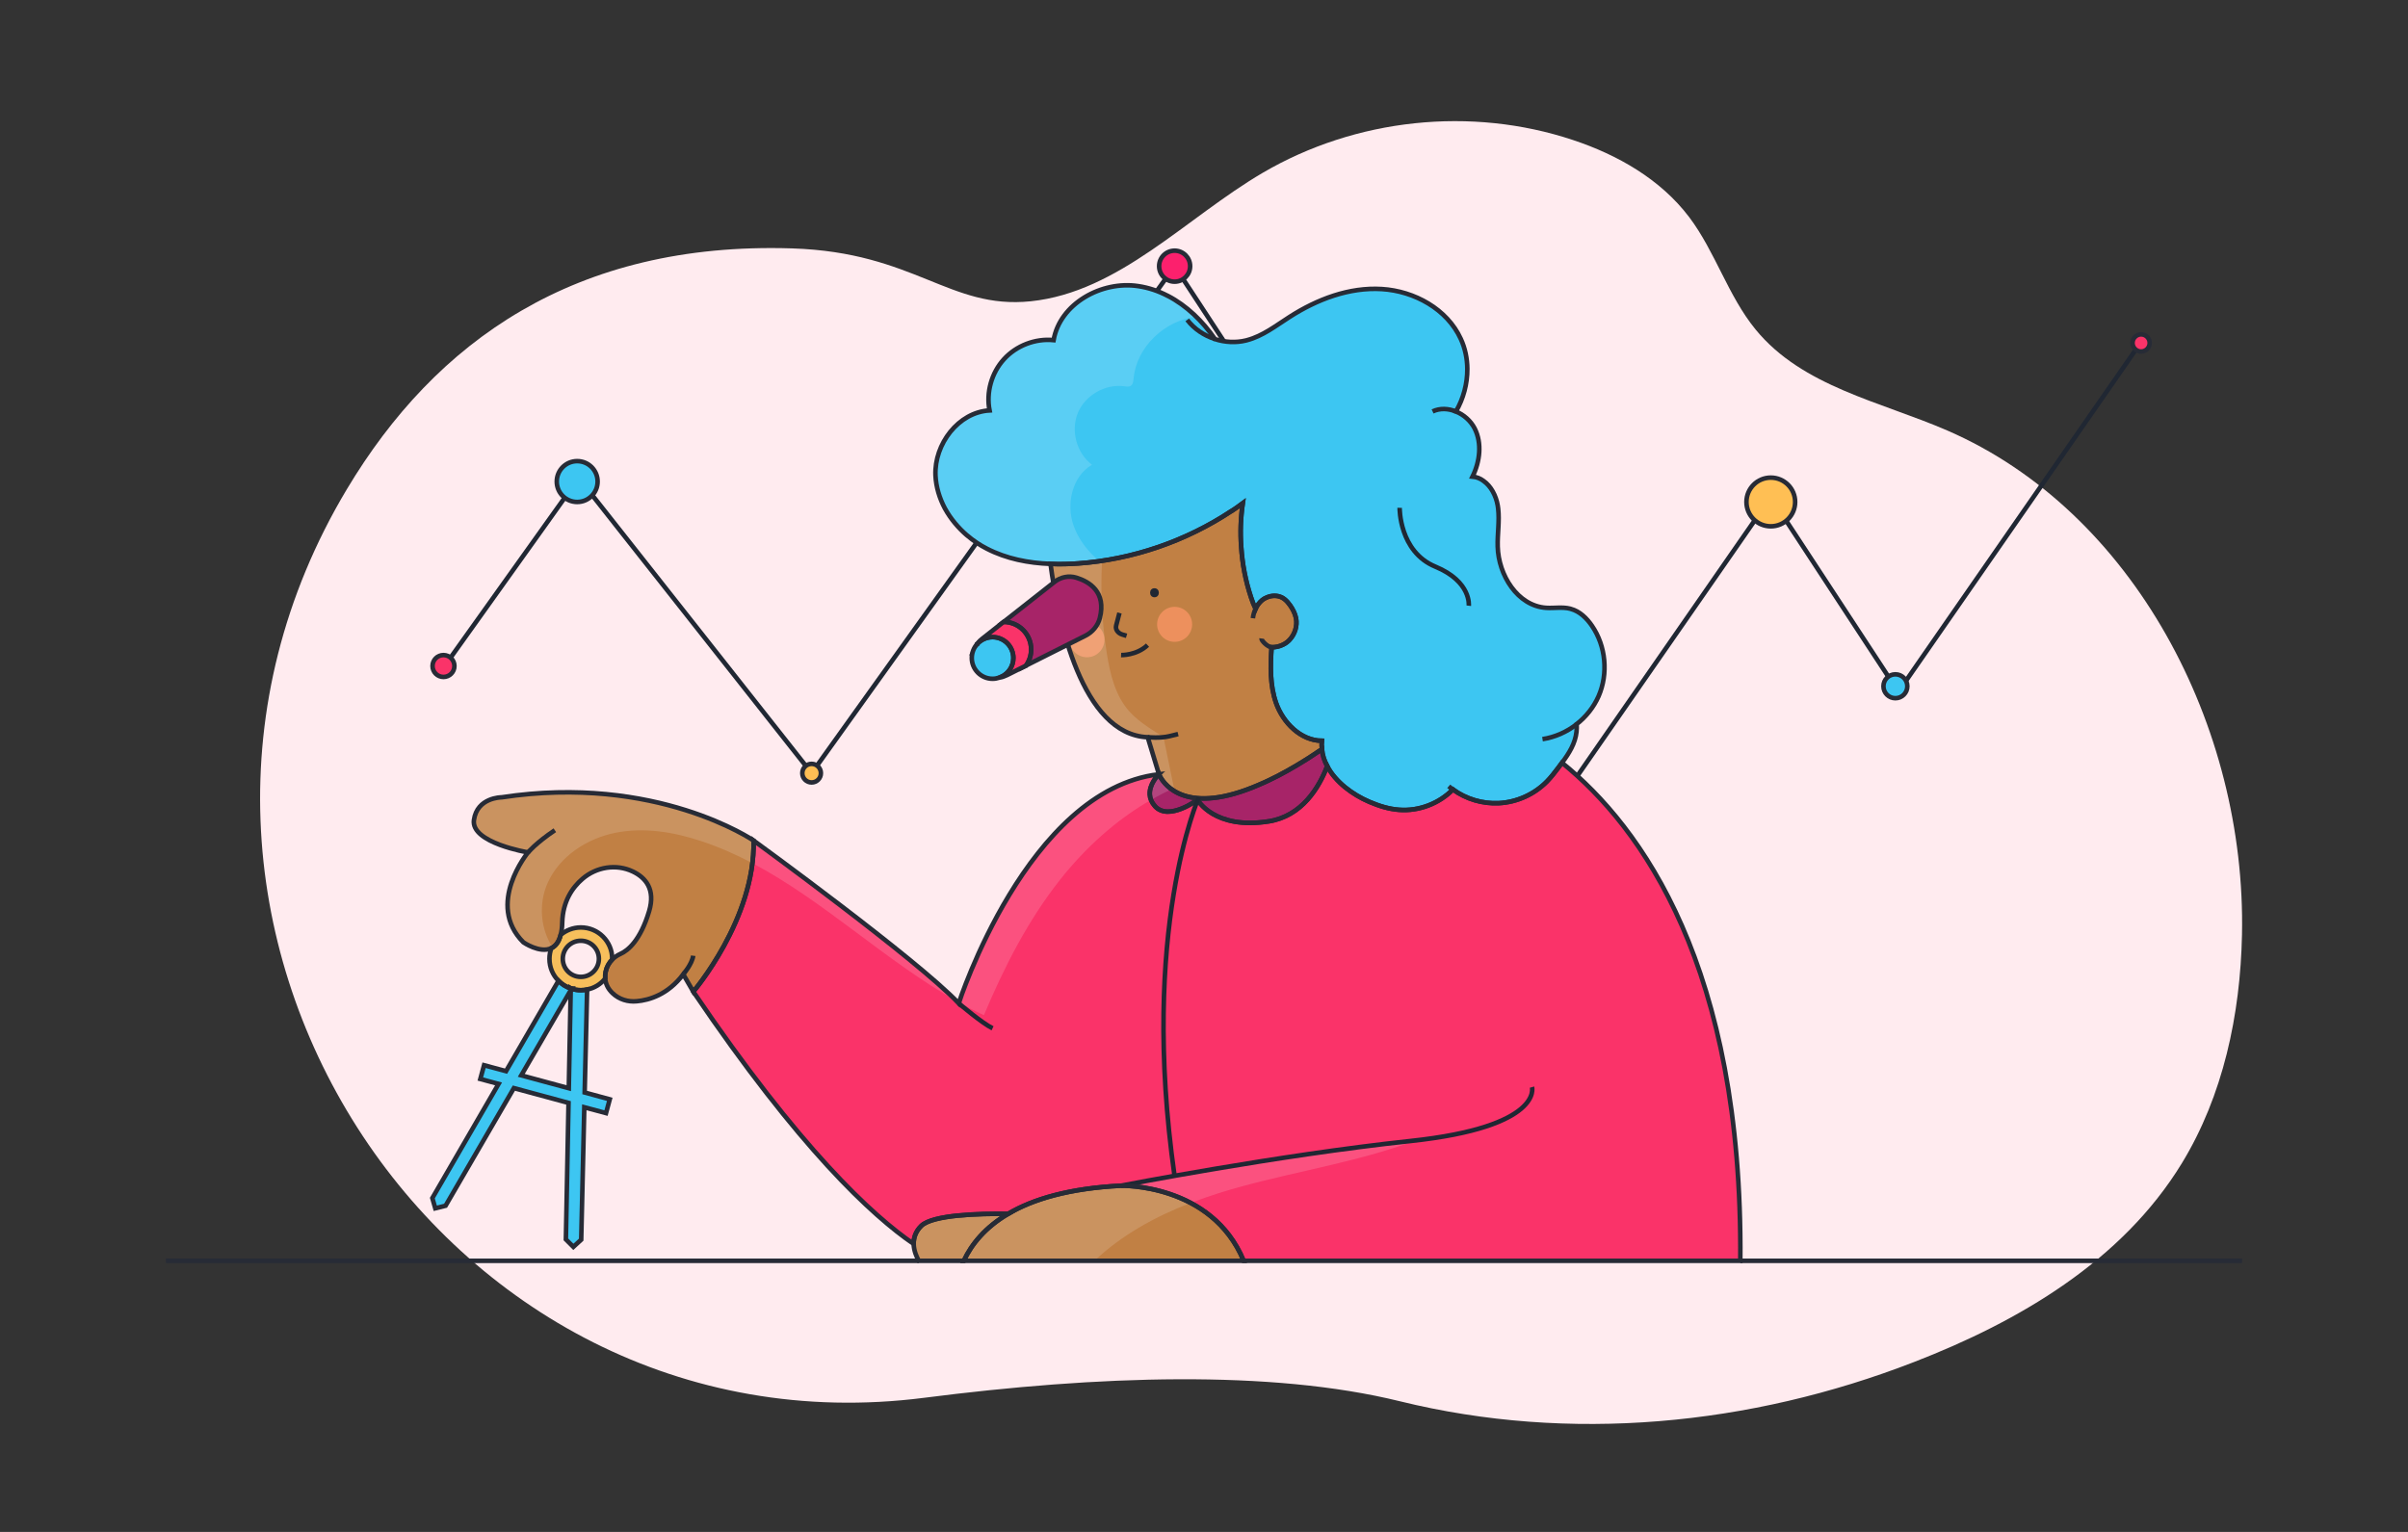 <?xml version="1.0" encoding="utf-8"?>
<!-- Generator: Adobe Illustrator 26.4.1, SVG Export Plug-In . SVG Version: 6.00 Build 0)  -->
<svg version="1.1" id="Capa_1" xmlns="http://www.w3.org/2000/svg" xmlns:xlink="http://www.w3.org/1999/xlink" x="0px" y="0px"
	 viewBox="0 0 264 168" style="enable-background:new 0 0 264 168;" xml:space="preserve">
<rect x="0" y="0" width="264" height="168" fill="#333333" stroke="none"/>
<style type="text/css">
	.st0{fill:#FFEBEF;}
	.st1{fill:none;stroke:#202733;stroke-width:0.5;stroke-miterlimit:10;}
	.st2{fill:#FA3369;}
	.st3{fill:none;}
	.st4{fill:#C18044;}
	.st5{fill:#FA3369;stroke:#272B36;stroke-width:0.5;stroke-miterlimit:10;}
	.st6{fill:#FC206D;stroke:#272B36;stroke-width:0.5;stroke-miterlimit:10;}
	.st7{fill:#3DC6F2;stroke:#272B36;stroke-width:0.5;stroke-miterlimit:10;}
	.st8{fill:#FFBF54;stroke:#272B36;stroke-width:0.5;stroke-miterlimit:10;}
	.st9{fill:#00C6F3;}
	.st10{fill:#3DC6F2;}
	.st11{fill:#F7BF5C;}
	.st12{fill:#A72468;}
	.st13{fill:#ED905D;}
	.st14{opacity:0.15;fill:#FFFFFF;}
	.st15{fill:none;stroke:#272B36;stroke-width:0.5;stroke-miterlimit:10;}
	.st16{fill:#202733;}
	.st17{fill:#C21F6A;}
	.st18{fill:#FF306B;}
</style>
<g>
	<path class="st0" d="M245.8,102.51c-0.18,8.77-2.07,17.65-6.6,25.07c-6.56,10.74-17.9,17.36-29.41,21.81
		c-17.92,6.95-37.7,8.86-56.32,4.28c-14.16-3.48-33.13-2.82-52.14-0.38c-53.18,6.82-91.47-52.61-63.29-99.66
		c9.68-16.17,24.98-27.15,48.8-26.39c13.49,0.43,17.24,6.72,26.17,5.8c9.67-1.01,16.98-9.13,25.43-14.09
		c10.2-5.97,22.84-7.31,34-3.6c4.88,1.62,9.6,4.29,12.76,8.47c2.86,3.8,4.26,8.63,7.27,12.31c5.14,6.29,13.7,7.9,21.04,11.09
		C233.9,56.08,246.27,79.64,245.8,102.51z"/>
</g>
<polyline class="st1" points="48.55,73.31 63.45,52.43 88.98,84.79 128.78,29.19 169.07,90.66 194.14,54.53 208.12,75.87 
	234.74,37.5 "/>
<path class="st2" d="M190.8,138.27h-54.45c-3.51-8.5-13.44-8.24-13.44-8.24c-5.69,0.29-9.65,1.47-12.39,3.09
	c-3.2-0.04-8.27,0.1-9.52,1.32c-0.64,0.63-0.84,1.33-0.83,1.98c-4.52-3.1-12.49-10.43-24.16-27.67c0,0,6.8-7.95,6.61-16.57
	c0,0,17.9,13.01,22.49,17.85c0,0,7.51-23.41,21.95-25.12c0,0,0,0-0.01,0.01c-0.12,0.11-1.07,1.09-0.99,2.23
	c0.02,0.41,0.19,0.84,0.57,1.27c1.51,1.66,4.66-0.71,4.66-0.71s1.83,3.32,7.83,2.36c3.61-0.58,5.48-3.68,6.39-6.05
	c0.45,0.87,1.14,1.64,1.95,2.31c0.81,0.66,1.74,1.21,2.68,1.61c1.03,0.44,2.12,0.79,3.25,0.87c2.16,0.17,4.38-0.68,5.9-2.23
	c1.44,1.05,3.25,1.59,5.04,1.5c1.98-0.1,3.91-0.98,5.29-2.4c0.45-0.46,0.83-0.97,1.22-1.48c0.14-0.18,0.28-0.36,0.41-0.55
	C179.97,90.71,191.07,106.04,190.8,138.27z"/>
<path class="st3" d="M105.11,110.03c0,0,2.55,2.18,3.71,2.74"/>
<path class="st3" d="M122.91,130.03c0,0,17.14-3.34,31.73-4.9s13.32-5.91,13.32-5.91"/>
<path class="st3" d="M74.91,106.85c0,0,0.97-1.13,1.09-2.04"/>
<line class="st3" x1="100.73" y1="138.27" x2="18.19" y2="138.27"/>
<polyline class="st3" points="190.8,138.27 217.63,138.27 245.81,138.27 "/>
<path class="st3" d="M123.57,61.01"/>
<path class="st4" d="M144.93,82.16c-0.29,0.2-0.57,0.39-0.84,0.56c-0.14,0.1-0.28,0.19-0.41,0.27c-0.14,0.09-0.27,0.17-0.4,0.26
	c-0.38,0.24-0.75,0.46-1.11,0.68c-0.73,0.43-1.42,0.82-2.08,1.16c-0.33,0.17-0.66,0.33-0.97,0.48c-0.37,0.18-0.74,0.34-1.09,0.49
	c-7.93,3.45-10.36,0.02-10.86-0.93c-0.08-0.14-0.11-0.22-0.11-0.22l-1.23-4.06c-7.25-0.3-9.84-12.93-10.66-19.01
	c1.01,0.05,2.03,0.02,3.03-0.05c5.95-0.42,11.78-2.43,16.77-5.72c0.01,0.01,0.02,0,0.03-0.01c0.42-0.28,0.84-0.56,1.25-0.87
	c-0.23,1.58-0.29,3.18-0.17,4.78v0.01c0.12,1.87,0.48,3.73,1.07,5.51c0.14,0.43,0.31,0.87,0.5,1.28c0.17-0.37,0.42-0.7,0.73-0.96
	c0.15-0.12,0.32-0.22,0.5-0.29c0.53-0.23,1.14-0.25,1.65,0c0.11,0.06,0.21,0.12,0.31,0.2c0.24,0.19,0.44,0.43,0.62,0.69
	c0.29,0.42,0.53,0.89,0.63,1.39c0.16,0.83-0.12,1.74-0.7,2.36c-0.1,0.11-0.21,0.21-0.33,0.3c-0.14,0.1-0.28,0.19-0.44,0.26
	c-0.37,0.18-0.79,0.27-1.21,0.26c-0.14,2.07-0.19,4.16,0.49,6.11c0.77,2.18,2.71,4.13,5.02,4.15
	C144.89,81.55,144.89,81.86,144.93,82.16z"/>
<path class="st4" d="M110.52,133.12c-2.51,1.48-4,3.32-4.86,5.15h-4.93c-0.23-0.41-0.54-1.1-0.56-1.85
	c-0.01-0.65,0.19-1.35,0.83-1.98C102.25,133.22,107.32,133.08,110.52,133.12z"/>
<circle class="st5" cx="48.62" cy="73.04" r="1.2"/>
<circle class="st6" cx="128.78" cy="29.19" r="1.7"/>
<circle class="st7" cx="63.28" cy="52.81" r="2.24"/>
<circle class="st5" cx="234.74" cy="37.61" r="0.94"/>
<circle class="st8" cx="194.14" cy="55.05" r="2.67"/>
<circle class="st8" cx="88.98" cy="84.79" r="1.02"/>
<circle class="st7" cx="207.8" cy="75.26" r="1.31"/>
<path class="st4" d="M82.62,92.18c0.19,8.62-6.61,16.57-6.61,16.57l-1.1-1.9c-1.69,2.24-3.75,2.83-5.08,2.95
	c-0.98,0.1-1.96-0.2-2.67-0.88c-0.54-0.51-0.77-1.08-0.81-1.61c-0.02-0.25,0-0.5,0.05-0.74c0.1-0.51,0.36-0.97,0.71-1.33
	c0.26-0.26,0.57-0.48,0.91-0.63c0.83-0.37,2.18-1.47,3.14-4.66c0.74-2.46-0.42-3.72-1.77-4.37c-1.82-0.87-4-0.52-5.53,0.8
	c-1.11,0.95-2.16,2.47-2.22,4.79c-0.01,0.54-0.07,0.98-0.17,1.35c-0.2,0.81-0.58,1.25-1.02,1.46c-1.26,0.61-3.07-0.64-3.07-0.64
	c-4.18-4.18,0.51-9.86,0.51-9.86s-6.28-1.04-5.93-3.55c0.35-2.48,2.99-2.49,3.03-2.49C71.93,84.86,82.62,92.18,82.62,92.18z"/>
<g>
	<path class="st9" d="M62.67,108.43l-0.1,0.17v-0.2C62.6,108.42,62.63,108.43,62.67,108.43z"/>
	<path class="st9" d="M62.67,108.43l-0.1,0.17v-0.2C62.6,108.42,62.63,108.43,62.67,108.43z"/>
</g>
<path class="st10" d="M66.85,120.56l-0.41,1.51l-2.38-0.64l-0.34,14.52l-0.86,0.79l-0.82-0.82l0.29-14.97l-5.99-1.62l-7.49,12.9
	l-1.13,0.28l-0.32-1.12l7.26-12.52l-2-0.54l0.41-1.51l2.41,0.65l5.75-9.91c0.37,0.38,0.83,0.67,1.34,0.84v0.2l-5.42,9.33l5.21,1.41
	l0.21-10.74l0.1-0.17c0.32,0.11,0.66,0.16,1.01,0.16c0.24,0,0.47-0.02,0.69-0.07l-0.27,11.29L66.85,120.56z"/>
<path class="st11" d="M63.68,101.71c-0.84,0-1.61,0.31-2.21,0.81c-0.2,0.81-0.58,1.25-1.02,1.46c-0.14,0.36-0.21,0.76-0.21,1.17
	c0,0.94,0.37,1.79,0.99,2.41c0.37,0.38,0.83,0.67,1.34,0.84c0.03,0.02,0.06,0.03,0.1,0.03c0.32,0.11,0.66,0.16,1.01,0.16
	c0.24,0,0.47-0.02,0.69-0.07c0.8-0.16,1.5-0.6,1.98-1.21c-0.02-0.25,0-0.5,0.05-0.74c0.1-0.51,0.36-0.97,0.71-1.33
	c0.01-0.03,0.01-0.06,0.01-0.09C67.12,103.25,65.58,101.71,63.68,101.71z M63.68,107.13c-1.1,0-1.98-0.89-1.98-1.98
	c0-1.1,0.88-1.98,1.98-1.98c1.09,0,1.98,0.88,1.98,1.98C65.66,106.24,64.77,107.13,63.68,107.13z"/>
<path class="st12" d="M145.51,84.02c-0.91,2.37-2.78,5.47-6.39,6.05c-6,0.96-7.83-2.36-7.83-2.36s-3.15,2.37-4.66,0.71
	c-0.38-0.43-0.55-0.86-0.57-1.27c-0.08-1.14,0.87-2.12,0.99-2.23c0.01-0.01,0.01-0.01,0.01-0.01s0.03,0.08,0.11,0.22
	c0.5,0.95,2.93,4.38,10.86,0.93c0.35-0.15,0.72-0.31,1.09-0.49c0.31-0.15,0.64-0.31,0.97-0.48c0.66-0.34,1.35-0.73,2.08-1.16
	c0.36-0.22,0.73-0.44,1.11-0.68c0.13-0.09,0.26-0.17,0.4-0.26c0.13-0.08,0.27-0.17,0.41-0.27c0.27-0.17,0.55-0.36,0.84-0.56
	C144.99,82.81,145.19,83.44,145.51,84.02z"/>
<path class="st4" d="M136.35,138.27h-30.69c0.86-1.83,2.35-3.67,4.86-5.15c2.74-1.62,6.7-2.8,12.39-3.09
	C122.91,130.03,132.84,129.77,136.35,138.27z"/>
<path class="st3" d="M133.2,37.18c-1.19-0.38-2.27-1.1-3.04-2.1"/>
<path class="st3" d="M169.11,81.06c1.37-0.21,2.67-0.79,3.75-1.64"/>
<path class="st10" d="M175.26,76.35c-0.53,1.2-1.37,2.25-2.4,3.06v0.01c0.01,0.28,0.01,0.55-0.02,0.83
	c-0.13,1.26-0.82,2.37-1.59,3.4c-0.13,0.19-0.27,0.37-0.41,0.55c-0.39,0.51-0.77,1.02-1.22,1.48c-1.38,1.42-3.31,2.3-5.29,2.4
	c-1.79,0.09-3.6-0.45-5.04-1.5c-1.52,1.55-3.74,2.4-5.9,2.23c-1.13-0.08-2.22-0.43-3.25-0.87c-0.94-0.4-1.87-0.95-2.68-1.61
	c-0.81-0.67-1.5-1.44-1.95-2.31c-0.32-0.58-0.52-1.21-0.58-1.86c-0.04-0.3-0.04-0.61-0.01-0.92c-2.31-0.02-4.25-1.97-5.02-4.15
	c-0.68-1.95-0.63-4.04-0.49-6.11c0.42,0.01,0.84-0.08,1.21-0.26c0.16-0.07,0.3-0.16,0.44-0.26c0.12-0.09,0.23-0.19,0.33-0.3
	c0.58-0.62,0.86-1.53,0.7-2.36c-0.1-0.5-0.34-0.97-0.63-1.39c-0.18-0.26-0.38-0.5-0.62-0.69c-0.1-0.08-0.2-0.14-0.31-0.2
	c-0.51-0.25-1.12-0.23-1.65,0c-0.18,0.07-0.35,0.17-0.5,0.29c-0.31,0.26-0.56,0.59-0.73,0.96c-0.19-0.41-0.36-0.85-0.5-1.28
	c-0.59-1.78-0.95-3.64-1.07-5.51v-0.01c-0.12-1.6-0.06-3.2,0.17-4.78c-0.41,0.31-0.83,0.59-1.25,0.87
	c-0.01,0.01-0.02,0.02-0.03,0.01c-4.99,3.29-10.82,5.3-16.77,5.72c-1,0.07-2.02,0.1-3.03,0.05c-2.43-0.09-4.83-0.56-6.98-1.67
	c-0.77-0.39-1.49-0.88-2.15-1.44c-0.01,0-0.02-0.01-0.03-0.02c-0.96-0.83-1.79-1.82-2.39-2.91c-0.01-0.01-0.01-0.02-0.02-0.03
	c-0.6-1.13-0.98-2.36-1.04-3.64c-0.14-3.42,2.51-6.93,5.93-7.12c-0.39-1.98,0.22-4.13,1.58-5.62c1.35-1.49,3.44-2.29,5.44-2.09
	c0.7-4.01,5.27-6.54,9.29-5.92c1.14,0.17,2.22,0.54,3.23,1.07h0.01c2.06,1.07,3.81,2.77,5.16,4.73v0.01
	c1.09,0.35,2.28,0.42,3.39,0.15c0.05-0.01,0.1-0.03,0.15-0.04c1.72-0.46,3.15-1.59,4.64-2.54c3.02-1.94,6.54-3.28,10.12-3.06
	c3.57,0.22,7.16,2.2,8.65,5.46c0.48,1.03,0.71,2.16,0.72,3.29c0.01,1.63-0.43,3.27-1.25,4.68c0.86,0.35,1.62,1.02,2.05,1.85
	c0.83,1.63,0.58,3.64-0.23,5.29c0.44,0.04,0.84,0.2,1.19,0.46c0.84,0.58,1.39,1.65,1.57,2.7c0.02,0.11,0.04,0.22,0.05,0.34
	c0,0,0,0,0,0.01c0.16,1.37-0.09,2.78-0.05,4.16c0.08,3.13,2.17,6.5,5.3,6.72c0.87,0.06,1.77-0.12,2.62,0.09
	c0.03,0.01,0.07,0.02,0.1,0.03c0.97,0.26,1.75,1.02,2.32,1.86C176.06,70.86,176.34,73.88,175.26,76.35z"/>
<path class="st3" d="M157.06,45.12c0.81-0.38,1.74-0.33,2.56,0.01"/>
<path class="st3" d="M139.41,70.98c-0.41,0-1.14-0.73-1.11-0.96"/>
<path class="st3" d="M137.65,66.77c-0.15,0.32-0.25,0.68-0.29,1.03"/>
<path class="st3" d="M159.29,86.58c-0.16-0.1-0.31-0.22-0.46-0.35"/>
<path class="st3" d="M131.43,87.43c0,0-6.49,14.62-2.66,41.52"/>
<path class="st3" d="M125.83,80.85c0,0,1.39,0.13,2.36-0.11c0.97-0.24,0.97-0.24,0.97-0.24"/>
<path class="st3" d="M57.89,93.48c0,0,0.86-1.03,2.94-2.43"/>
<path class="st3" d="M122.73,67.22l-0.36,1.38c-0.11,0.42,0.18,0.84,0.68,0.99l0.46,0.14"/>
<path class="st3" d="M122.91,71.84c0,0,1.68,0.06,2.9-1.09"/>
<g>
	<path class="st3" d="M126.57,65"/>
</g>
<circle class="st13" cx="128.78" cy="68.47" r="1.92"/>
<circle class="st13" cx="119.17" cy="70.16" r="1.92"/>
<path class="st3" d="M153.45,55.69c0,0-0.07,4.8,3.91,6.45c3.98,1.65,3.67,4.29,3.67,4.29"/>
<path class="st14" d="M127.56,80.84c0.38,1.87,0.76,3.73,1.15,5.6c-0.09,0.04-0.18,0.08-0.27,0.12c-0.77,0.35-1.52,0.74-2.25,1.16
	c-3.83,2.19-7.2,5.26-9.95,8.73c-3.54,4.48-6.15,9.6-8.37,14.88c-0.93-0.42-1.84-0.89-2.73-1.39c0.55-1.66,8.03-23.38,21.92-25.02
	l-1.23-4.06c-4.46-0.18-7.16-5.04-8.76-10.16l-4.58,2.3c-0.01,0-0.01,0.01-0.01,0.01l-2.06,1.03c-0.1,0.05-0.21,0.1-0.33,0.14
	c-0.07,0.03-0.15,0.06-0.22,0.08c-0.01,0-0.01,0-0.02,0c-0.03,0-0.07-0.01-0.1-0.01c-0.06,0.03-0.11,0.05-0.17,0.07
	c-0.24,0.08-0.49,0.13-0.76,0.13c-1.26,0-2.28-1.03-2.28-2.28c0-0.59,0.23-1.13,0.59-1.54c-0.02,0.03-0.04,0.07-0.06,0.1
	c0.03-0.04,0.06-0.09,0.09-0.13c0.02-0.04,0.05-0.07,0.08-0.11c0.06-0.08,0.13-0.15,0.2-0.22c0.07-0.07,0.15-0.14,0.23-0.2
	l2.36-1.86h0.01l5.45-4.28v-0.01c-0.13-0.75-0.24-1.44-0.32-2.07c-2.43-0.09-4.83-0.56-6.98-1.67c-0.39-0.19-0.76-0.41-1.12-0.66
	c-0.35-0.24-0.7-0.5-1.03-0.78c-0.01,0-0.02-0.01-0.03-0.02c-0.96-0.83-1.79-1.82-2.39-2.91c-0.01-0.01-0.01-0.02-0.02-0.03
	c-0.6-1.13-0.98-2.36-1.04-3.64c-0.14-3.42,2.51-6.93,5.93-7.12c-0.39-1.98,0.22-4.13,1.58-5.62c1.35-1.49,3.44-2.29,5.44-2.09
	c0.7-4.01,5.27-6.54,9.29-5.92c0.7,0.1,1.38,0.29,2.03,0.54c0.41,0.15,0.81,0.33,1.2,0.53h0.01c1.13,0.59,2.16,1.36,3.09,2.27
	c-3.41,0.41-6.55,3.3-6.85,6.8c-0.03,0.28-0.06,0.61-0.3,0.77c-0.2,0.14-0.46,0.09-0.7,0.06c-2.09-0.29-4.3,0.97-5.11,2.92
	c-0.81,1.96-0.14,4.41,1.55,5.69c-2.17,1.26-2.85,4.27-2.03,6.64c0.54,1.56,1.58,2.87,2.85,3.94c0.09,0.08,0.18,0.16,0.27,0.23
	c-0.16,3.31,0.02,6.64,0.54,9.91c0.36,2.25,0.92,4.57,2.42,6.28c0.61,0.69,1.35,1.26,2.11,1.78c0.54,0.37,1.1,0.72,1.67,1.05
	C127.55,80.81,127.55,80.83,127.56,80.84z"/>
<path class="st14" d="M104.84,109.76c-7.77-4.39-14.48-10.94-22.35-15.1c-1.79-0.94-3.65-1.77-5.59-2.41
	c-3.03-1.01-6.3-1.55-9.43-0.92c-3.14,0.63-6.12,2.58-7.43,5.5c-1.01,2.25-0.8,5.07,0.56,7.08c-0.05,0.03-0.1,0.06-0.15,0.08
	c-1.26,0.61-3.07-0.64-3.07-0.64c-4.18-4.18,0.51-9.86,0.51-9.86s-6.28-1.04-5.93-3.55c0.35-2.48,2.99-2.49,3.03-2.49
	c16.94-2.58,27.63,4.74,27.63,4.74S99.86,104.72,104.84,109.76z"/>
<path class="st14" d="M155.1,125.09c-0.63,0.24-1.26,0.46-1.89,0.67c-6.4,2.11-13.14,3.07-19.57,5.08
	c-1.04,0.33-2.08,0.69-3.11,1.09h-0.01c-3.88,1.49-7.58,3.54-10.54,6.35h-19.25c-0.23-0.41-0.54-1.1-0.56-1.85
	c-0.01-0.65,0.19-1.35,0.83-1.98c1.25-1.22,6.32-1.36,9.52-1.32c2.74-1.62,6.7-2.8,12.39-3.09c0,0,2.28-0.45,5.87-1.08
	c6.28-1.12,16.59-2.83,25.87-3.82C154.8,125.12,154.95,125.11,155.1,125.09z"/>
<path class="st15" d="M190.8,138.27h-54.45c-3.51-8.5-13.44-8.24-13.44-8.24c-5.69,0.29-9.65,1.47-12.39,3.09
	c-3.2-0.04-8.27,0.1-9.52,1.32c-0.64,0.63-0.84,1.33-0.83,1.98c-4.52-3.1-12.49-10.43-24.16-27.67c0,0,6.8-7.95,6.61-16.57
	c0,0,17.9,13.01,22.49,17.85c0,0,7.51-23.41,21.95-25.12c0,0,0,0-0.01,0.01c-0.12,0.11-1.07,1.09-0.99,2.23
	c0.02,0.41,0.19,0.84,0.57,1.27c1.51,1.66,4.66-0.71,4.66-0.71s1.83,3.32,7.83,2.36c3.61-0.58,5.48-3.68,6.39-6.05
	c0.45,0.87,1.14,1.64,1.95,2.31c0.81,0.66,1.74,1.21,2.68,1.61c1.03,0.44,2.12,0.79,3.25,0.87c2.16,0.17,4.38-0.68,5.9-2.23
	c1.44,1.05,3.25,1.59,5.04,1.5c1.98-0.1,3.91-0.98,5.29-2.4c0.45-0.46,0.83-0.97,1.22-1.48c0.14-0.18,0.28-0.36,0.41-0.55
	C179.97,90.71,191.07,106.04,190.8,138.27z"/>
<path class="st1" d="M105.11,110.03c0,0,2.55,2.18,3.71,2.74"/>
<path class="st1" d="M122.91,130.03c0,0,17.14-3.34,31.73-4.9s13.32-5.91,13.32-5.91"/>
<path class="st1" d="M74.91,106.85c0,0,0.97-1.13,1.09-2.04"/>
<line class="st15" x1="100.73" y1="138.27" x2="18.19" y2="138.27"/>
<polyline class="st15" points="190.8,138.27 217.63,138.27 245.81,138.27 "/>
<path class="st15" d="M123.57,61.01"/>
<path class="st15" d="M144.93,82.16c-0.29,0.2-0.57,0.39-0.84,0.56c-0.14,0.1-0.28,0.19-0.41,0.27c-0.14,0.09-0.27,0.17-0.4,0.26
	c-0.38,0.24-0.75,0.46-1.11,0.68c-0.73,0.43-1.42,0.82-2.08,1.16c-0.33,0.17-0.66,0.33-0.97,0.48c-0.37,0.18-0.74,0.34-1.09,0.49
	c-7.93,3.45-10.36,0.02-10.86-0.93c-0.08-0.14-0.11-0.22-0.11-0.22l-1.23-4.06c-7.25-0.3-9.84-12.93-10.66-19.01
	c1.01,0.05,2.03,0.02,3.03-0.05c5.95-0.42,11.78-2.43,16.77-5.72c0.01,0.01,0.02,0,0.03-0.01c0.42-0.28,0.84-0.56,1.25-0.87
	c-0.23,1.58-0.29,3.18-0.17,4.78v0.01c0.12,1.87,0.48,3.73,1.07,5.51c0.14,0.43,0.31,0.87,0.5,1.28c0.17-0.37,0.42-0.7,0.73-0.96
	c0.15-0.12,0.32-0.22,0.5-0.29c0.53-0.23,1.14-0.25,1.65,0c0.11,0.06,0.21,0.12,0.31,0.2c0.24,0.19,0.44,0.43,0.62,0.69
	c0.29,0.42,0.53,0.89,0.63,1.39c0.16,0.83-0.12,1.74-0.7,2.36c-0.1,0.11-0.21,0.21-0.33,0.3c-0.14,0.1-0.28,0.19-0.44,0.26
	c-0.37,0.18-0.79,0.27-1.21,0.26c-0.14,2.07-0.19,4.16,0.49,6.11c0.77,2.18,2.71,4.13,5.02,4.15
	C144.89,81.55,144.89,81.86,144.93,82.16z"/>
<path class="st15" d="M110.52,133.12c-2.51,1.48-4,3.32-4.86,5.15h-4.93c-0.23-0.41-0.54-1.1-0.56-1.85
	c-0.01-0.65,0.19-1.35,0.83-1.98C102.25,133.22,107.32,133.08,110.52,133.12z"/>
<path class="st15" d="M82.62,92.18c0.19,8.62-6.61,16.57-6.61,16.57l-1.1-1.9c-1.69,2.24-3.75,2.83-5.08,2.95
	c-0.98,0.1-1.96-0.2-2.67-0.88c-0.54-0.51-0.77-1.08-0.81-1.61c-0.02-0.25,0-0.5,0.05-0.74c0.1-0.51,0.36-0.97,0.71-1.33
	c0.26-0.26,0.57-0.48,0.91-0.63c0.83-0.37,2.18-1.47,3.14-4.66c0.74-2.46-0.42-3.72-1.77-4.37c-1.82-0.87-4-0.52-5.53,0.8
	c-1.11,0.95-2.16,2.47-2.22,4.79c-0.01,0.54-0.07,0.98-0.17,1.35c-0.2,0.81-0.58,1.25-1.02,1.46c-1.26,0.61-3.07-0.64-3.07-0.64
	c-4.18-4.18,0.51-9.86,0.51-9.86s-6.28-1.04-5.93-3.55c0.35-2.48,2.99-2.49,3.03-2.49C71.93,84.86,82.62,92.18,82.62,92.18z"/>
<g>
	<path class="st15" d="M62.67,108.43l-0.1,0.17v-0.2C62.6,108.42,62.63,108.43,62.67,108.43z"/>
	<path class="st15" d="M62.67,108.43l-0.1,0.17v-0.2C62.6,108.42,62.63,108.43,62.67,108.43z"/>
</g>
<path class="st15" d="M66.85,120.56l-0.41,1.51l-2.38-0.64l-0.34,14.52l-0.86,0.79l-0.82-0.82l0.29-14.97l-5.99-1.62l-7.49,12.9
	l-1.13,0.28l-0.32-1.12l7.26-12.52l-2-0.54l0.41-1.51l2.41,0.65l5.75-9.91c0.37,0.38,0.83,0.67,1.34,0.84v0.2l-5.42,9.33l5.21,1.41
	l0.21-10.74l0.1-0.17c0.32,0.11,0.66,0.16,1.01,0.16c0.24,0,0.47-0.02,0.69-0.07l-0.27,11.29L66.85,120.56z"/>
<path class="st15" d="M63.68,101.71c-0.84,0-1.61,0.31-2.21,0.81c-0.2,0.81-0.58,1.25-1.02,1.46c-0.14,0.36-0.21,0.76-0.21,1.17
	c0,0.94,0.37,1.79,0.99,2.41c0.37,0.38,0.83,0.67,1.34,0.84c0.03,0.02,0.06,0.03,0.1,0.03c0.32,0.11,0.66,0.16,1.01,0.16
	c0.24,0,0.47-0.02,0.69-0.07c0.8-0.16,1.5-0.6,1.98-1.21c-0.02-0.25,0-0.5,0.05-0.74c0.1-0.51,0.36-0.97,0.71-1.33
	c0.01-0.03,0.01-0.06,0.01-0.09C67.12,103.25,65.58,101.71,63.68,101.71z M63.68,107.13c-1.1,0-1.98-0.89-1.98-1.98
	c0-1.1,0.88-1.98,1.98-1.98c1.09,0,1.98,0.88,1.98,1.98C65.66,106.24,64.77,107.13,63.68,107.13z"/>
<path class="st15" d="M145.51,84.02c-0.91,2.37-2.78,5.47-6.39,6.05c-6,0.96-7.83-2.36-7.83-2.36s-3.15,2.37-4.66,0.71
	c-0.38-0.43-0.55-0.86-0.57-1.27c-0.08-1.14,0.87-2.12,0.99-2.23c0.01-0.01,0.01-0.01,0.01-0.01s0.03,0.08,0.11,0.22
	c0.5,0.95,2.93,4.38,10.86,0.93c0.35-0.15,0.72-0.31,1.09-0.49c0.31-0.15,0.64-0.31,0.97-0.48c0.66-0.34,1.35-0.73,2.08-1.16
	c0.36-0.22,0.73-0.44,1.11-0.68c0.13-0.09,0.26-0.17,0.4-0.26c0.13-0.08,0.27-0.17,0.41-0.27c0.27-0.17,0.55-0.36,0.84-0.56
	C144.99,82.81,145.19,83.44,145.51,84.02z"/>
<path class="st15" d="M136.35,138.27h-30.69c0.86-1.83,2.35-3.67,4.86-5.15c2.74-1.62,6.7-2.8,12.39-3.09
	C122.91,130.03,132.84,129.77,136.35,138.27z"/>
<path class="st15" d="M133.2,37.18c-1.19-0.38-2.27-1.1-3.04-2.1"/>
<path class="st15" d="M169.11,81.06c1.37-0.21,2.67-0.79,3.75-1.64"/>
<path class="st15" d="M175.26,76.35c-0.53,1.2-1.37,2.25-2.4,3.06v0.01c0.01,0.28,0.01,0.55-0.02,0.83
	c-0.13,1.26-0.82,2.37-1.59,3.4c-0.13,0.19-0.27,0.37-0.41,0.55c-0.39,0.51-0.77,1.02-1.22,1.48c-1.38,1.42-3.31,2.3-5.29,2.4
	c-1.79,0.09-3.6-0.45-5.04-1.5c-1.52,1.55-3.74,2.4-5.9,2.23c-1.13-0.08-2.22-0.43-3.25-0.87c-0.94-0.4-1.87-0.95-2.68-1.61
	c-0.81-0.67-1.5-1.44-1.95-2.31c-0.32-0.58-0.52-1.21-0.58-1.86c-0.04-0.3-0.04-0.61-0.01-0.92c-2.31-0.02-4.25-1.97-5.02-4.15
	c-0.68-1.95-0.63-4.04-0.49-6.11c0.42,0.01,0.84-0.08,1.21-0.26c0.16-0.07,0.3-0.16,0.44-0.26c0.12-0.09,0.23-0.19,0.33-0.3
	c0.58-0.62,0.86-1.53,0.7-2.36c-0.1-0.5-0.34-0.97-0.63-1.39c-0.18-0.26-0.38-0.5-0.62-0.69c-0.1-0.08-0.2-0.14-0.31-0.2
	c-0.51-0.25-1.12-0.23-1.65,0c-0.18,0.07-0.35,0.17-0.5,0.29c-0.31,0.26-0.56,0.59-0.73,0.96c-0.19-0.41-0.36-0.85-0.5-1.28
	c-0.59-1.78-0.95-3.64-1.07-5.51v-0.01c-0.12-1.6-0.06-3.2,0.17-4.78c-0.41,0.31-0.83,0.59-1.25,0.87
	c-0.01,0.01-0.02,0.02-0.03,0.01c-4.99,3.29-10.82,5.3-16.77,5.72c-1,0.07-2.02,0.1-3.03,0.05c-2.43-0.09-4.83-0.56-6.98-1.67
	c-0.77-0.39-1.49-0.88-2.15-1.44c-0.01,0-0.02-0.01-0.03-0.02c-0.96-0.83-1.79-1.82-2.39-2.91c-0.01-0.01-0.01-0.02-0.02-0.03
	c-0.6-1.13-0.98-2.36-1.04-3.64c-0.14-3.42,2.51-6.93,5.93-7.12c-0.39-1.98,0.22-4.13,1.58-5.62c1.35-1.49,3.44-2.29,5.44-2.09
	c0.7-4.01,5.27-6.54,9.29-5.92c1.14,0.17,2.22,0.54,3.23,1.07h0.01c2.06,1.07,3.81,2.77,5.16,4.73v0.01
	c1.09,0.35,2.28,0.42,3.39,0.15c0.05-0.01,0.1-0.03,0.15-0.04c1.72-0.46,3.15-1.59,4.64-2.54c3.02-1.94,6.54-3.28,10.12-3.06
	c3.57,0.22,7.16,2.2,8.65,5.46c0.48,1.03,0.71,2.16,0.72,3.29c0.01,1.63-0.43,3.27-1.25,4.68c0.86,0.35,1.62,1.02,2.05,1.85
	c0.83,1.63,0.58,3.64-0.23,5.29c0.44,0.04,0.84,0.2,1.19,0.46c0.84,0.58,1.39,1.65,1.57,2.7c0.02,0.11,0.04,0.22,0.05,0.34
	c0,0,0,0,0,0.01c0.16,1.37-0.09,2.78-0.05,4.16c0.08,3.13,2.17,6.5,5.3,6.72c0.87,0.06,1.77-0.12,2.62,0.09
	c0.03,0.01,0.07,0.02,0.1,0.03c0.97,0.26,1.75,1.02,2.32,1.86C176.06,70.86,176.34,73.88,175.26,76.35z"/>
<path class="st15" d="M157.06,45.12c0.81-0.38,1.74-0.33,2.56,0.01"/>
<path class="st15" d="M139.41,70.98c-0.41,0-1.14-0.73-1.11-0.96"/>
<path class="st15" d="M137.65,66.77c-0.15,0.32-0.25,0.68-0.29,1.03"/>
<path class="st15" d="M159.29,86.58c-0.16-0.1-0.31-0.22-0.46-0.35"/>
<path class="st1" d="M131.43,87.43c0,0-6.49,14.62-2.66,41.52"/>
<path class="st1" d="M125.83,80.85c0,0,1.39,0.13,2.36-0.11c0.97-0.24,0.97-0.24,0.97-0.24"/>
<path class="st15" d="M57.89,93.48c0,0,0.86-1.03,2.94-2.43"/>
<path class="st1" d="M122.73,67.22l-0.36,1.38c-0.11,0.42,0.18,0.84,0.68,0.99l0.46,0.14"/>
<path class="st1" d="M122.91,71.84c0,0,1.68,0.06,2.9-1.09"/>
<g>
	<g>
		<path class="st16" d="M126.57,65.5c0.64,0,0.64-0.99,0-0.99C125.93,64.5,125.93,65.5,126.57,65.5L126.57,65.5z"/>
	</g>
</g>
<circle class="st3" cx="128.78" cy="68.47" r="1.92"/>
<circle class="st3" cx="119.17" cy="70.16" r="1.92"/>
<path class="st1" d="M153.45,55.69c0,0-0.07,4.8,3.91,6.45c3.98,1.65,3.67,4.29,3.67,4.29"/>
<path class="st17" d="M109.75,74.24c0.03,0,0.07,0.01,0.1,0.01c-0.09,0.03-0.18,0.05-0.27,0.06
	C109.64,74.29,109.69,74.27,109.75,74.24z"/>
<path class="st12" d="M120.58,67.78c-0.22,0.84-0.8,1.54-1.57,1.93l-6.52,3.28c0.35-0.5,0.56-1.1,0.56-1.76
	c0-1.67-1.34-3.02-3.01-3.03l5.58-4.39c0.68-0.53,1.56-0.71,2.38-0.46C119.43,63.79,121.3,64.91,120.58,67.78z"/>
<path class="st18" d="M107.13,70.62c0.01-0.01,0.02-0.02,0.03-0.03c-0.03,0.04-0.06,0.09-0.09,0.13
	C107.09,70.69,107.11,70.65,107.13,70.62z"/>
<path class="st2" d="M113.05,71.23c0,0.66-0.21,1.26-0.56,1.76c-0.01,0-0.01,0.01-0.01,0.01l-2.06,1.03
	c-0.1,0.05-0.21,0.1-0.33,0.14c-0.07,0.03-0.15,0.06-0.22,0.08c-0.01,0-0.01,0-0.02,0c-0.03,0-0.07-0.01-0.1-0.01
	c0.8-0.36,1.35-1.16,1.35-2.08c0-1.26-1.02-2.29-2.28-2.29c-0.65,0-1.24,0.28-1.66,0.72c0.02-0.04,0.05-0.07,0.08-0.11
	c0.06-0.08,0.13-0.15,0.2-0.22c0.07-0.07,0.15-0.14,0.23-0.2l2.36-1.86h0.01C111.71,68.21,113.05,69.56,113.05,71.23z"/>
<path class="st10" d="M111.1,72.16c0,0.92-0.55,1.72-1.35,2.08c-0.06,0.03-0.11,0.05-0.17,0.07c-0.24,0.08-0.49,0.13-0.76,0.13
	c-1.26,0-2.28-1.03-2.28-2.28c0-0.59,0.23-1.13,0.59-1.54c-0.02,0.03-0.04,0.07-0.06,0.1c0.03-0.04,0.06-0.09,0.09-0.13
	c0.42-0.44,1.01-0.72,1.66-0.72C110.08,69.87,111.1,70.9,111.1,72.16z"/>
<path class="st9" d="M107.16,70.59c-0.03,0.04-0.06,0.09-0.09,0.13c0.02-0.03,0.04-0.07,0.06-0.1
	C107.14,70.61,107.15,70.6,107.16,70.59z"/>
<path class="st3" d="M109.75,74.24c0.03,0,0.07,0.01,0.1,0.01c-0.09,0.03-0.18,0.05-0.27,0.06
	C109.64,74.29,109.69,74.27,109.75,74.24z"/>
<path class="st15" d="M120.58,67.78c-0.22,0.84-0.8,1.54-1.57,1.93l-6.52,3.28c0.35-0.5,0.56-1.1,0.56-1.76
	c0-1.67-1.34-3.02-3.01-3.03l5.58-4.39c0.68-0.53,1.56-0.71,2.38-0.46C119.43,63.79,121.3,64.91,120.58,67.78z"/>
<path class="st15" d="M107.13,70.62c0.01-0.01,0.02-0.02,0.03-0.03c-0.03,0.04-0.06,0.09-0.09,0.13
	C107.09,70.69,107.11,70.65,107.13,70.62z"/>
<path class="st15" d="M113.05,71.23c0,0.66-0.21,1.26-0.56,1.76c-0.01,0-0.01,0.01-0.01,0.01l-2.06,1.03
	c-0.1,0.05-0.21,0.1-0.33,0.14c-0.07,0.03-0.15,0.06-0.22,0.08c-0.01,0-0.01,0-0.02,0c-0.03,0-0.07-0.01-0.1-0.01
	c0.8-0.36,1.35-1.16,1.35-2.08c0-1.26-1.02-2.29-2.28-2.29c-0.65,0-1.24,0.28-1.66,0.72c0.02-0.04,0.05-0.07,0.08-0.11
	c0.06-0.08,0.13-0.15,0.2-0.22c0.07-0.07,0.15-0.14,0.23-0.2l2.36-1.86h0.01C111.71,68.21,113.05,69.56,113.05,71.23z"/>
<path class="st15" d="M111.1,72.16c0,0.92-0.55,1.72-1.35,2.08c-0.06,0.03-0.11,0.05-0.17,0.07c-0.24,0.08-0.49,0.13-0.76,0.13
	c-1.26,0-2.28-1.03-2.28-2.28c0-0.59,0.23-1.13,0.59-1.54c-0.02,0.03-0.04,0.07-0.06,0.1c0.03-0.04,0.06-0.09,0.09-0.13
	c0.42-0.44,1.01-0.72,1.66-0.72C110.08,69.87,111.1,70.9,111.1,72.16z"/>
<path class="st15" d="M107.16,70.59c-0.03,0.04-0.06,0.09-0.09,0.13c0.02-0.03,0.04-0.07,0.06-0.1
	C107.14,70.61,107.15,70.6,107.16,70.59z"/>
</svg>
